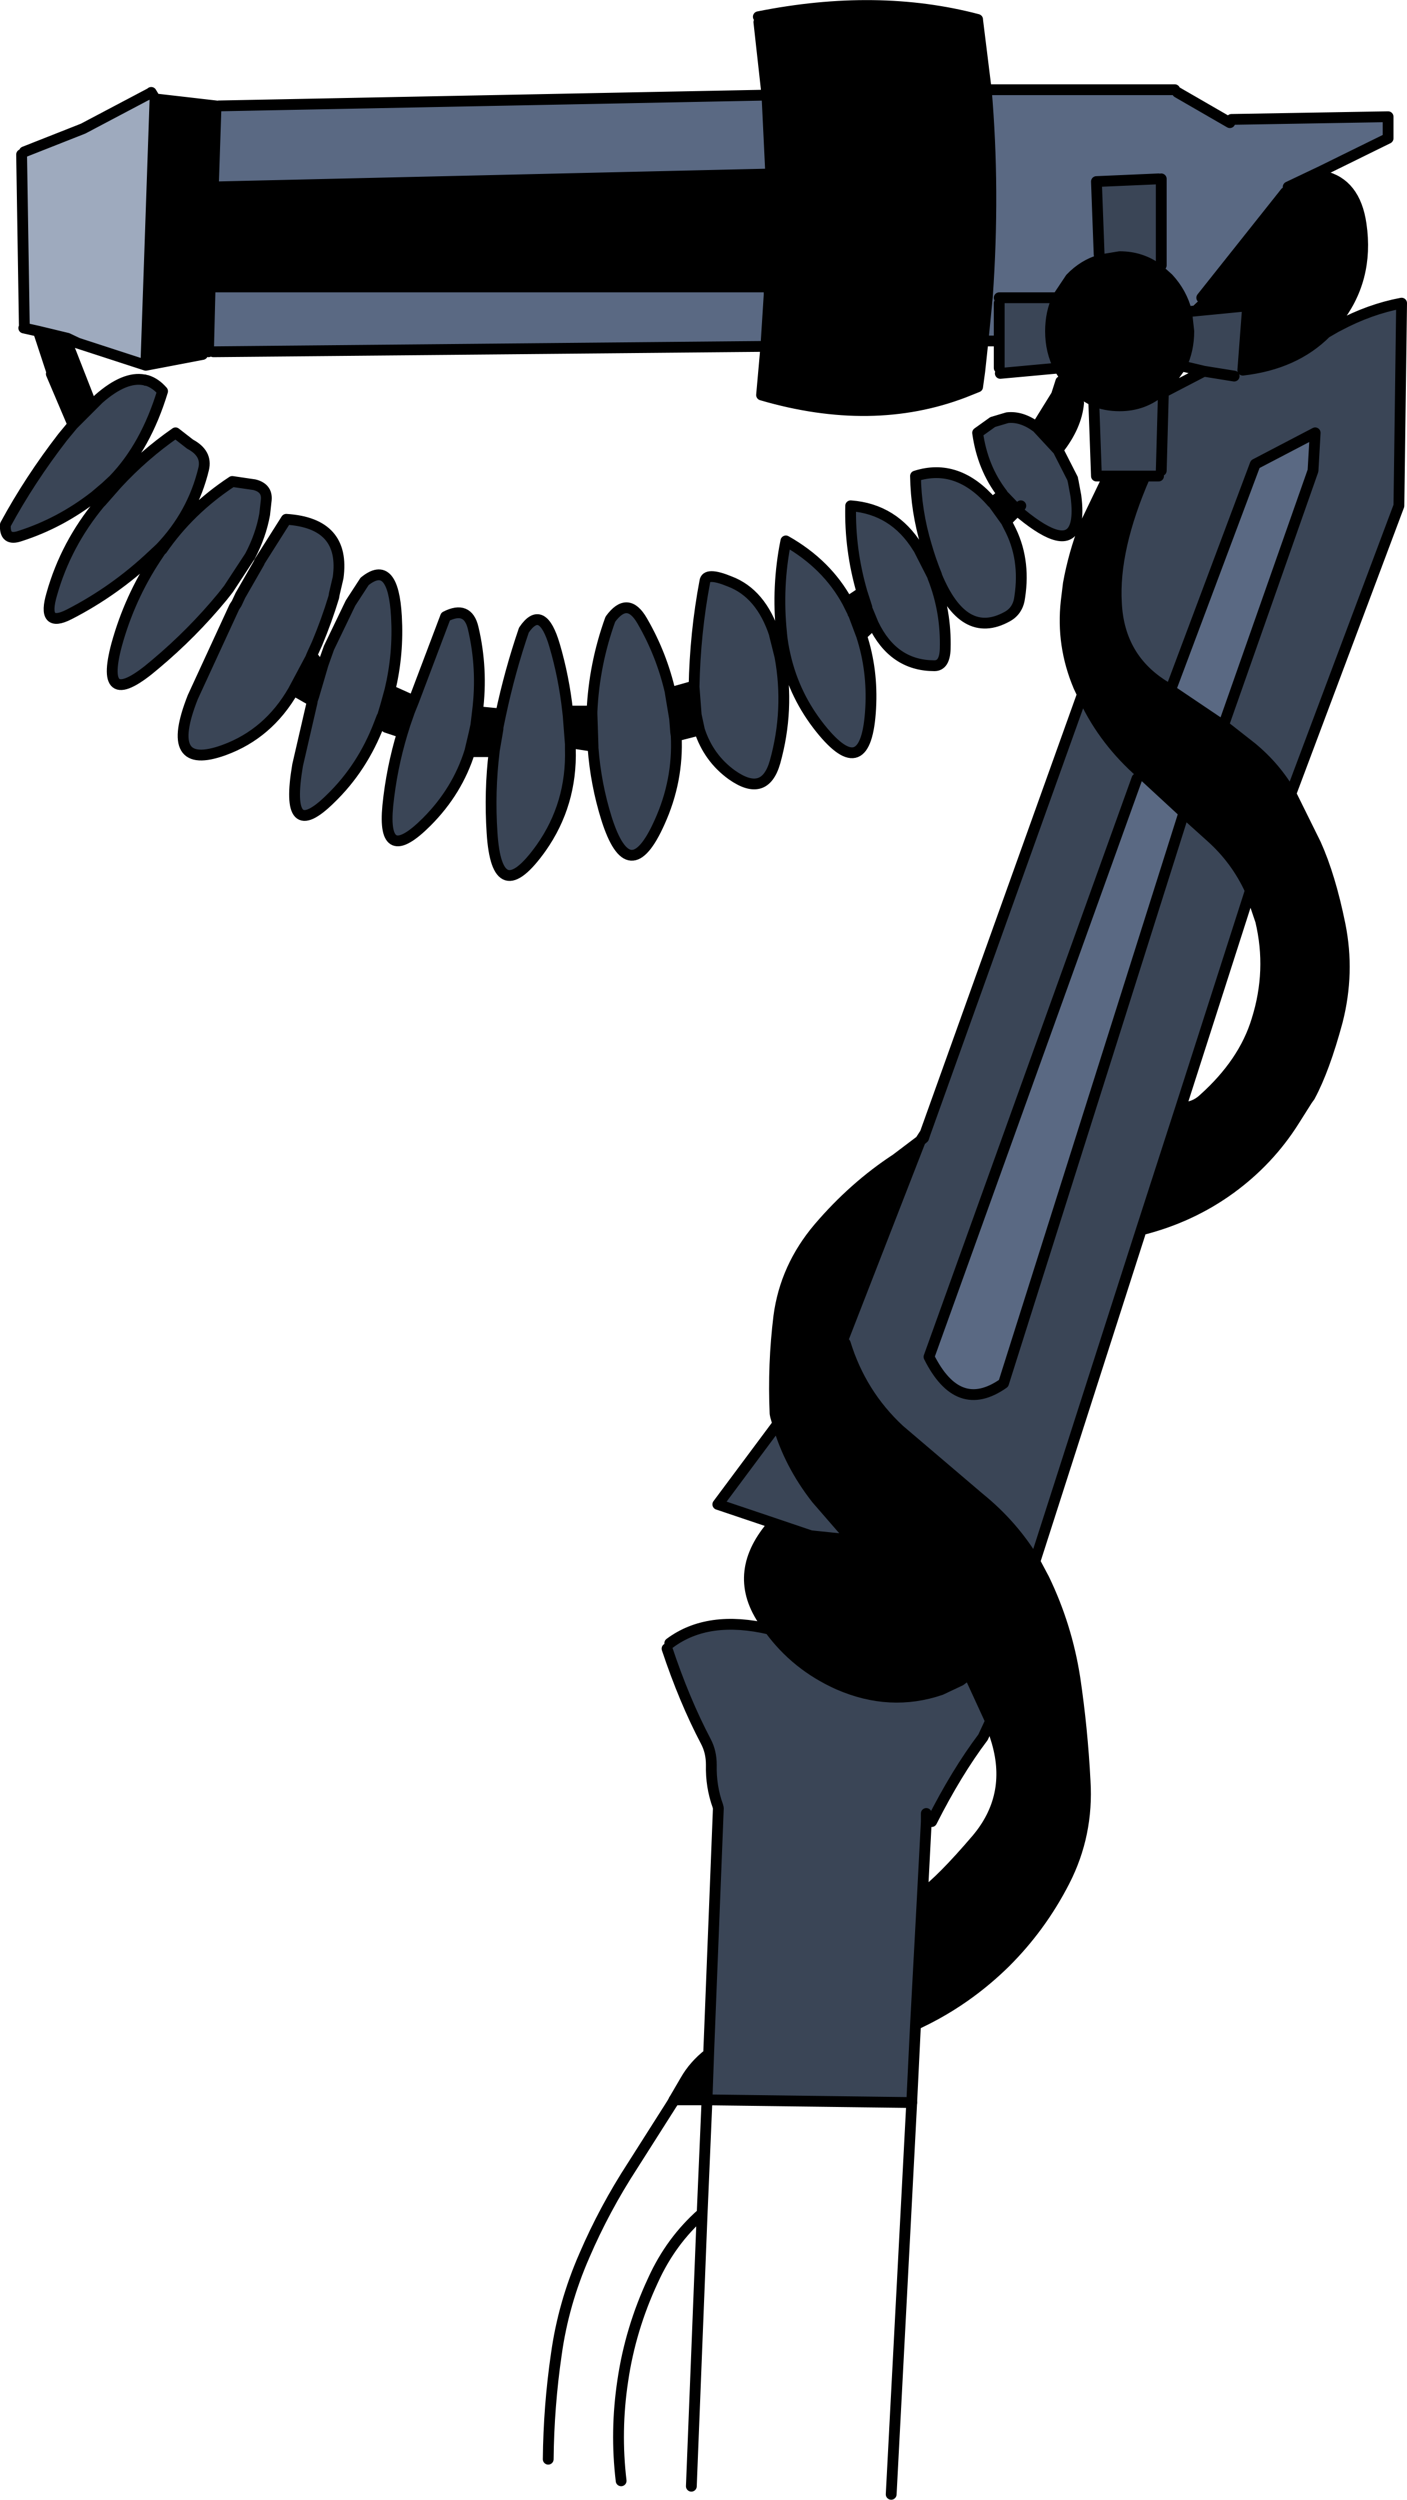 <?xml version="1.0" encoding="UTF-8" standalone="no"?>
<svg xmlns:xlink="http://www.w3.org/1999/xlink" height="231.3px" width="130.25px" xmlns="http://www.w3.org/2000/svg">
  <g transform="matrix(1.0, 0.0, 0.0, 1.0, 65.1, 115.65)">
    <path d="M43.65 -107.35 L43.9 -107.1 48.75 -104.3 48.9 -104.6 63.4 -104.85 63.4 -102.85 57.2 -99.8 54.15 -98.35 53.9 -97.85 46.15 -88.1 44.75 -86.8 Q44.3 -88.55 43.05 -89.9 L42.1 -90.75 42.4 -91.1 42.4 -99.1 42.15 -99.1 36.4 -98.85 36.65 -92.1 36.75 -91.6 Q35.2 -91.15 34.0 -89.9 L32.8 -88.1 27.4 -88.1 27.4 -87.6 27.4 -84.1 25.9 -84.1 26.25 -87.65 26.25 -87.7 26.3 -88.15 Q27.0 -98.05 26.2 -107.35 L43.65 -107.35 M40.6 -44.05 L44.5 -40.45 27.8 12.35 Q23.6 15.3 20.9 9.9 L40.15 -43.6 40.6 -44.05 M43.3 -51.9 L51.1 -72.7 56.65 -75.6 56.45 -72.1 48.15 -48.5 43.25 -51.8 43.3 -51.9 M5.9 -106.85 L5.9 -106.8 6.25 -99.55 -45.35 -98.35 -45.1 -105.85 -44.85 -105.85 5.9 -106.85 M6.1 -89.1 L6.1 -88.35 5.8 -83.6 -45.35 -83.1 -45.8 -83.1 -45.65 -89.1 -45.35 -89.1 6.1 -89.1" fill="#5a6983" fill-rule="evenodd" stroke="none"/>
    <path d="M26.2 -107.35 Q27.0 -98.05 26.3 -88.15 L26.25 -87.7 26.25 -87.65 25.9 -84.1 25.6 -81.3 25.4 -79.85 24.15 -79.35 Q15.65 -76.1 5.4 -79.1 L5.8 -83.6 6.1 -88.35 6.1 -89.1 6.25 -99.55 6.1 -89.1 -45.35 -89.1 -45.65 -89.1 -45.8 -83.1 -46.35 -82.85 -51.6 -81.85 -50.75 -106.5 -45.1 -105.85 -45.35 -98.35 6.25 -99.55 5.9 -106.8 5.9 -106.85 5.15 -113.6 5.1 -114.1 Q16.1 -116.3 25.4 -113.85 L25.4 -113.8 26.2 -107.35 M32.8 -88.1 L34.0 -89.9 Q35.2 -91.15 36.75 -91.6 L38.55 -91.9 Q40.55 -91.9 42.1 -90.75 L43.05 -89.9 Q44.3 -88.55 44.75 -86.8 L46.15 -88.1 53.9 -97.85 54.15 -98.35 57.2 -99.8 57.4 -99.35 Q60.35 -98.7 60.9 -94.9 61.65 -89.75 58.55 -85.9 L58.5 -85.8 58.4 -85.7 57.65 -84.85 Q54.75 -81.95 49.95 -81.4 L50.4 -87.35 44.75 -86.8 44.95 -85.0 Q44.95 -83.25 44.25 -81.8 L43.05 -80.15 42.6 -79.65 42.45 -79.55 Q40.8 -78.1 38.55 -78.1 37.25 -78.1 36.15 -78.55 L35.2 -79.1 34.0 -80.15 33.55 -80.65 34.0 -80.15 35.2 -79.1 34.75 -78.35 Q34.55 -76.2 32.85 -74.05 L32.8 -74.05 30.9 -76.1 31.15 -76.6 32.7 -79.1 33.1 -80.35 33.55 -80.65 32.95 -81.6 Q32.15 -83.15 32.15 -85.0 32.15 -86.7 32.8 -88.1 M54.4 -42.2 L56.7 -37.55 Q58.05 -34.55 58.95 -30.1 59.85 -25.65 58.7 -21.15 57.5 -16.7 56.15 -14.2 L55.9 -13.85 54.7 -11.95 Q52.4 -8.3 48.85 -5.7 45.15 -3.0 40.55 -1.85 L44.2 -13.15 Q45.45 -13.15 46.3 -13.95 50.05 -17.3 51.25 -21.25 52.7 -25.85 51.6 -30.45 L50.65 -33.25 Q49.35 -36.1 47.0 -38.2 L44.5 -40.45 40.6 -44.05 40.2 -44.4 Q36.85 -47.45 35.1 -51.4 L34.75 -52.15 Q33.15 -55.95 33.6 -60.0 L33.8 -61.65 Q34.3 -64.4 35.3 -67.0 L37.15 -70.85 37.15 -71.6 40.9 -71.6 Q37.95 -64.85 38.25 -59.85 38.5 -54.7 42.8 -52.1 L43.25 -51.8 48.15 -48.5 48.2 -48.5 50.75 -46.5 Q53.0 -44.65 54.4 -42.2 M30.7 28.85 L31.55 30.45 Q33.65 34.8 34.4 39.6 35.1 44.3 35.35 49.15 35.65 54.1 33.45 58.4 31.25 62.7 27.85 66.05 24.35 69.45 20.05 71.5 L19.65 71.7 20.3 59.6 Q22.05 58.35 25.3 54.55 28.65 50.6 27.2 45.55 L26.6 43.6 24.6 39.25 23.05 36.7 Q20.35 32.75 16.7 29.6 L14.0 27.05 13.8 26.85 14.0 27.05 16.7 29.6 Q20.35 32.75 23.05 36.7 L24.6 39.25 23.8 39.85 22.0 40.7 Q17.3 42.3 12.5 40.2 8.6 38.45 6.15 35.1 L5.5 34.2 Q2.6 29.75 6.55 25.3 L9.95 26.45 13.8 26.85 10.5 23.05 Q7.95 19.8 6.9 16.1 L6.7 15.4 6.65 15.15 Q6.45 10.6 7.0 6.15 7.6 1.6 10.7 -2.05 13.95 -5.85 17.85 -8.4 L20.1 -10.1 12.9 8.4 13.15 8.65 Q14.6 13.35 18.15 16.65 L25.55 22.95 Q28.7 25.5 30.7 28.85 M27.7 -69.9 L27.9 -69.7 29.1 -68.45 28.05 -67.4 26.9 -69.0 26.8 -69.15 26.75 -69.15 27.7 -69.9 M-45.35 -98.35 L-45.65 -89.1 -45.35 -98.35 M-61.55 -85.0 L-58.85 -84.35 -58.9 -84.25 -58.95 -84.1 -56.6 -78.1 -58.35 -76.35 -60.35 -81.05 -60.3 -81.2 -61.55 -85.0 M-37.95 -51.75 L-36.35 -54.75 -36.15 -54.9 -35.3 -53.8 -36.05 -51.25 -36.2 -50.8 -37.6 -51.6 -37.95 -51.75 M-30.0 -48.65 L-29.75 -49.3 -29.7 -49.35 -29.4 -50.35 -28.8 -51.7 -26.8 -50.8 -27.2 -49.8 -27.6 -48.65 -27.85 -47.85 -29.35 -48.35 -30.0 -48.65 M-21.6 -46.15 L-21.2 -47.85 -21.05 -48.55 -20.9 -49.8 -18.85 -49.6 -18.75 -49.55 -19.0 -48.35 -19.0 -48.2 -19.1 -47.6 -19.35 -46.15 -19.35 -46.1 -21.35 -46.1 -21.6 -46.15 M-12.55 -49.85 L-10.6 -49.85 -10.3 -49.8 -10.3 -49.6 -10.2 -46.6 -11.85 -46.85 -12.3 -46.8 -12.5 -49.4 -12.55 -49.85 M-3.05 -51.55 L-1.1 -52.1 -0.85 -52.1 -0.65 -49.5 -0.35 -48.1 -2.55 -47.9 -2.65 -49.15 -3.05 -51.55 M14.65 -56.85 L13.9 -58.85 13.85 -58.9 13.85 -58.95 13.8 -59.05 13.35 -59.95 14.7 -60.85 15.15 -59.45 15.15 -59.35 15.75 -57.9 14.65 -56.85 M-2.7 78.65 L-1.65 76.85 Q-0.85 75.45 0.5 74.4 L0.35 78.65 -2.7 78.65" fill="#000000" fill-rule="evenodd" stroke="none"/>
    <path d="M27.4 -84.1 L27.4 -87.6 27.4 -88.1 32.8 -88.1 Q32.15 -86.7 32.15 -85.0 32.15 -83.15 32.95 -81.6 L27.5 -81.1 27.4 -81.6 27.4 -84.1 M36.75 -91.6 L36.65 -92.1 36.4 -98.85 42.15 -99.1 42.4 -99.1 42.4 -91.1 42.1 -90.75 Q40.55 -91.9 38.55 -91.9 L36.75 -91.6 M57.65 -84.85 L58.6 -85.4 58.7 -85.45 58.8 -85.5 Q61.7 -87.05 64.65 -87.6 L64.4 -68.85 54.4 -42.2 Q53.0 -44.65 50.75 -46.5 L48.2 -48.5 48.15 -48.5 56.45 -72.1 56.65 -75.6 51.1 -72.7 43.3 -51.9 42.8 -52.1 Q38.5 -54.7 38.25 -59.85 37.95 -64.85 40.9 -71.6 L37.15 -71.6 36.4 -71.6 36.15 -78.55 Q37.25 -78.1 38.55 -78.1 40.8 -78.1 42.45 -79.55 L42.6 -79.65 42.6 -79.35 46.35 -81.3 44.25 -81.8 Q44.95 -83.25 44.95 -85.0 L44.75 -86.8 50.4 -87.35 49.95 -81.4 Q54.75 -81.95 57.65 -84.85 M40.55 -1.85 L30.7 28.85 Q28.7 25.5 25.55 22.95 L18.15 16.65 Q14.6 13.35 13.15 8.65 L12.9 8.4 20.1 -10.1 20.4 -10.35 20.55 -10.8 35.1 -51.4 Q36.85 -47.45 40.2 -44.4 L40.15 -43.6 20.9 9.9 Q23.6 15.3 27.8 12.35 L44.5 -40.45 47.0 -38.2 Q49.35 -36.1 50.65 -33.25 L44.2 -13.15 40.55 -1.85 M19.65 71.7 L19.3 78.9 0.5 78.65 0.5 74.4 1.4 51.65 1.35 51.45 Q0.7 49.65 0.75 47.65 0.75 46.45 0.25 45.5 -1.75 41.7 -3.35 36.9 L-3.1 36.4 Q0.45 33.75 6.15 35.1 8.6 38.45 12.5 40.2 17.3 42.3 22.0 40.7 L23.8 39.85 24.6 39.25 26.6 43.6 25.9 45.1 Q23.45 48.35 21.15 52.9 L20.65 52.9 20.65 52.15 20.65 52.9 20.3 59.6 19.65 71.7 M49.15 -80.85 L46.35 -81.3 49.15 -80.85 M30.9 -76.1 L32.8 -74.05 32.85 -74.05 32.85 -74.0 34.2 -71.35 34.2 -71.3 34.25 -71.1 34.5 -69.75 Q34.7 -68.2 34.5 -67.3 33.9 -64.65 29.95 -67.7 L29.45 -68.1 29.1 -68.45 27.9 -69.7 27.7 -69.9 27.7 -69.95 Q25.85 -72.35 25.4 -75.6 L26.8 -76.6 28.15 -77.0 Q29.5 -77.15 30.9 -76.1 M42.4 -72.1 L42.6 -79.35 42.4 -72.1 M42.15 -71.6 L40.9 -71.6 42.15 -71.6 M29.4 -68.85 L29.1 -68.45 29.4 -68.85 M28.05 -67.4 L28.3 -66.9 Q29.85 -64.0 29.3 -60.4 29.15 -59.15 28.15 -58.6 24.1 -56.35 21.6 -62.4 L21.6 -62.45 Q21.05 -63.8 20.65 -65.2 19.7 -68.35 19.65 -71.6 23.55 -72.85 26.75 -69.15 L26.8 -69.15 26.9 -69.0 28.05 -67.4 M-56.6 -78.1 L-55.95 -78.75 Q-53.55 -80.85 -51.75 -80.5 L-51.7 -80.5 -51.6 -80.45 -51.5 -80.45 Q-50.7 -80.2 -50.05 -79.45 -51.6 -74.35 -54.6 -71.25 L-55.3 -70.6 -56.3 -69.75 Q-59.5 -67.25 -63.25 -66.05 -64.7 -65.55 -64.6 -67.1 -62.35 -71.25 -59.3 -75.2 L-58.35 -76.35 -56.6 -78.1 M-37.95 -51.75 Q-40.25 -47.75 -44.35 -46.25 -50.0 -44.2 -47.25 -51.15 L-43.4 -59.5 -43.2 -59.8 -42.85 -60.55 -41.1 -63.6 -41.1 -63.65 -38.6 -67.6 Q-33.1 -67.25 -33.8 -62.2 L-34.15 -60.7 -34.2 -60.4 Q-34.85 -58.25 -35.75 -56.1 L-36.25 -55.0 -36.35 -54.75 -37.95 -51.75 M-48.85 -75.6 L-47.5 -74.55 Q-45.9 -73.7 -46.25 -72.25 -47.25 -68.1 -50.25 -64.95 L-51.0 -64.25 Q-54.5 -60.95 -58.7 -58.8 -61.25 -57.5 -60.3 -60.7 -59.0 -65.3 -55.85 -69.1 L-55.7 -69.25 -54.25 -70.9 Q-51.8 -73.55 -48.85 -75.6 M-41.55 -70.8 Q-40.35 -70.5 -40.45 -69.4 L-40.6 -68.05 Q-40.95 -66.1 -41.95 -64.2 L-43.95 -61.15 -44.5 -60.45 Q-47.3 -57.05 -50.7 -54.2 -56.0 -49.65 -54.3 -56.0 -53.1 -60.35 -50.65 -64.05 L-50.15 -64.8 -50.1 -64.8 Q-47.55 -68.5 -43.6 -71.1 L-41.55 -70.8 M-35.3 -53.8 L-35.2 -54.15 -34.65 -55.7 -32.65 -59.85 -31.35 -61.85 Q-28.7 -64.0 -28.4 -58.6 -28.2 -55.15 -29.0 -51.8 L-29.4 -50.35 -29.7 -49.35 -29.75 -49.3 -30.0 -48.65 Q-31.55 -44.6 -34.5 -41.75 -38.8 -37.5 -37.55 -44.85 L-36.2 -50.7 -36.2 -50.8 -36.05 -51.25 -35.3 -53.8 M-26.8 -50.8 L-23.85 -58.6 Q-21.8 -59.65 -21.3 -57.55 -20.4 -53.75 -20.9 -49.8 L-21.05 -48.55 -21.2 -47.85 -21.6 -46.15 Q-22.75 -42.45 -25.6 -39.6 -29.75 -35.45 -29.2 -41.1 -28.85 -44.55 -27.85 -47.85 L-27.6 -48.65 -27.2 -49.8 -26.8 -50.8 M-18.75 -49.55 Q-17.9 -53.55 -16.6 -57.35 -14.9 -59.85 -13.75 -55.9 -12.9 -53.0 -12.55 -49.85 L-12.5 -49.4 -12.3 -46.8 -12.3 -46.35 Q-12.15 -41.25 -15.0 -37.2 -19.1 -31.45 -19.55 -38.6 -19.8 -42.4 -19.35 -46.1 L-19.35 -46.15 -19.1 -47.6 -19.0 -48.2 -19.0 -48.35 -18.75 -49.55 M-10.3 -49.8 Q-10.1 -54.2 -8.6 -58.35 -7.0 -60.55 -5.65 -58.2 -3.85 -55.1 -3.05 -51.6 L-3.05 -51.55 -2.65 -49.15 -2.55 -47.9 -2.5 -47.55 Q-2.3 -43.4 -4.05 -39.55 -6.85 -33.3 -8.95 -39.9 -9.95 -43.1 -10.2 -46.45 L-10.2 -46.55 -10.2 -46.6 -10.3 -49.6 -10.3 -49.8 M-0.85 -52.1 Q-0.75 -57.1 0.15 -61.85 0.25 -62.75 2.45 -61.85 5.35 -60.75 6.6 -56.95 L6.6 -56.9 7.1 -54.9 Q8.0 -50.0 6.65 -45.15 5.7 -41.8 2.65 -43.95 0.5 -45.5 -0.35 -48.1 L-0.65 -49.5 -0.85 -52.1 M14.65 -56.85 Q15.7 -53.65 15.5 -50.1 15.1 -42.95 10.85 -48.25 8.45 -51.25 7.6 -54.95 7.35 -56.0 7.25 -57.05 L7.25 -57.1 Q6.8 -61.4 7.65 -65.6 11.45 -63.45 13.35 -59.95 L13.8 -59.05 13.85 -58.95 13.85 -58.9 13.9 -58.85 14.65 -56.85 M14.7 -60.85 Q13.55 -64.8 13.65 -68.85 17.65 -68.55 19.85 -65.0 L19.95 -64.85 21.25 -62.3 21.25 -62.25 Q22.5 -59.1 22.4 -55.6 22.35 -54.05 21.4 -54.05 17.6 -54.05 15.75 -57.9 L15.15 -59.35 15.15 -59.45 14.7 -60.85 M6.9 16.1 Q7.95 19.8 10.5 23.05 L13.8 26.85 9.95 26.45 6.55 25.3 1.35 23.55 6.9 16.1" fill="#3a4556" fill-rule="evenodd" stroke="none"/>
    <path d="M-50.8 -106.6 L-50.75 -106.5 -51.6 -81.85 -57.9 -83.9 -58.85 -84.35 -57.9 -83.9 -58.9 -84.25 -58.85 -84.35 -61.55 -85.0 -62.9 -85.3 -62.85 -85.6 -63.1 -101.35 -62.85 -101.6 -57.4 -103.75 -51.15 -107.05 -50.8 -106.6" fill="#9eaabe" fill-rule="evenodd" stroke="none"/>
    <path d="M43.65 -107.35 L26.2 -107.35 Q27.0 -98.05 26.3 -88.15 L26.25 -87.7 26.25 -87.65 25.9 -84.1 27.4 -84.1 27.4 -87.6 M27.4 -88.1 L32.8 -88.1 34.0 -89.9 Q35.2 -91.15 36.75 -91.6 L38.55 -91.9 Q40.55 -91.9 42.1 -90.75 L43.05 -89.9 Q44.3 -88.55 44.75 -86.8 L44.95 -85.0 Q44.95 -83.25 44.25 -81.8 L46.35 -81.3 49.15 -80.85 M36.65 -92.1 L36.4 -98.85 42.15 -99.1 M42.4 -99.1 L42.4 -91.1 M46.15 -88.1 L53.9 -97.85 M54.15 -98.35 L57.2 -99.8 63.4 -102.85 63.4 -104.85 48.9 -104.6 M48.75 -104.3 L43.9 -107.1 M57.4 -99.35 Q60.35 -98.7 60.9 -94.9 61.65 -89.75 58.55 -85.9 L58.5 -85.8 58.4 -85.7 57.65 -84.85 58.6 -85.4 58.7 -85.45 58.8 -85.5 Q61.7 -87.05 64.65 -87.6 L64.4 -68.85 54.4 -42.2 56.7 -37.55 Q58.05 -34.55 58.95 -30.1 59.85 -25.65 58.7 -21.15 57.5 -16.7 56.15 -14.2 L55.9 -13.85 54.7 -11.95 Q52.4 -8.3 48.85 -5.7 45.15 -3.0 40.55 -1.85 L30.7 28.85 31.55 30.45 Q33.65 34.8 34.4 39.6 35.1 44.3 35.35 49.15 35.65 54.1 33.45 58.4 31.25 62.7 27.85 66.05 24.35 69.45 20.05 71.5 L19.65 71.7 19.3 78.9 17.4 115.15 M57.65 -84.85 Q54.75 -81.95 49.95 -81.4 L50.4 -87.35 44.75 -86.8 M27.4 -84.1 L27.4 -81.6 M27.5 -81.1 L32.95 -81.6 Q32.15 -83.15 32.15 -85.0 32.15 -86.7 32.8 -88.1 M32.95 -81.6 L33.55 -80.65 34.0 -80.15 35.2 -79.1 36.15 -78.55 Q37.25 -78.1 38.55 -78.1 40.8 -78.1 42.45 -79.55 L42.6 -79.65 43.05 -80.15 44.25 -81.8 M33.1 -80.35 L32.7 -79.1 31.15 -76.6 M30.9 -76.1 L32.8 -74.05 32.85 -74.05 Q34.55 -76.2 34.75 -78.35 M40.9 -71.6 L42.15 -71.6 M42.6 -79.35 L42.4 -72.1 M29.1 -68.45 L29.45 -68.1 29.95 -67.7 Q33.9 -64.65 34.5 -67.3 34.7 -68.2 34.5 -69.75 L34.25 -71.1 34.2 -71.3 34.2 -71.35 32.85 -74.0 32.85 -74.05 M30.9 -76.1 Q29.5 -77.15 28.15 -77.0 L26.8 -76.6 25.4 -75.6 Q25.85 -72.35 27.7 -69.95 L27.7 -69.9 27.9 -69.7 29.1 -68.45 29.4 -68.85 M28.05 -67.4 L29.1 -68.45 M37.15 -70.85 L35.3 -67.0 Q34.3 -64.4 33.8 -61.65 L33.6 -60.0 Q33.15 -55.95 34.75 -52.15 L35.1 -51.4 Q36.85 -47.45 40.2 -44.4 L40.6 -44.05 44.5 -40.45 47.0 -38.2 Q49.35 -36.1 50.65 -33.25 L51.6 -30.45 Q52.7 -25.85 51.25 -21.25 50.05 -17.3 46.3 -13.95 45.45 -13.15 44.2 -13.15 L40.55 -1.85 M36.15 -78.55 L36.4 -71.6 37.15 -71.6 40.9 -71.6 Q37.95 -64.85 38.25 -59.85 38.5 -54.7 42.8 -52.1 L43.25 -51.8 43.3 -51.9 51.1 -72.7 56.65 -75.6 56.45 -72.1 48.15 -48.5 48.2 -48.5 50.75 -46.5 Q53.0 -44.65 54.4 -42.2 M26.75 -69.15 Q23.55 -72.85 19.65 -71.6 19.7 -68.35 20.65 -65.2 21.05 -63.8 21.6 -62.45 L21.6 -62.4 Q24.1 -56.35 28.15 -58.6 29.15 -59.15 29.3 -60.4 29.85 -64.0 28.3 -66.9 L28.05 -67.4 26.9 -69.0 26.8 -69.15 26.75 -69.15 27.7 -69.9 M42.6 -79.65 L42.6 -79.35 46.35 -81.3 M48.15 -48.5 L43.25 -51.8 M44.2 -13.15 L50.65 -33.25 M40.15 -43.6 L20.9 9.9 Q23.6 15.3 27.8 12.35 L44.5 -40.45 M5.9 -106.85 L5.9 -106.8 6.25 -99.55 6.1 -89.1 6.1 -88.35 5.8 -83.6 5.4 -79.1 Q15.65 -76.1 24.15 -79.35 L25.4 -79.85 25.6 -81.3 25.9 -84.1 M5.15 -113.6 L5.9 -106.85 -44.85 -105.85 M-45.1 -105.85 L-45.35 -98.35 6.25 -99.55 M26.2 -107.35 L25.4 -113.8 25.4 -113.85 Q16.1 -116.3 5.1 -114.1 M-50.75 -106.5 L-45.1 -105.85 M-50.8 -106.6 L-50.75 -106.5 -51.6 -81.85 -46.35 -82.85 M-45.8 -83.1 L-45.65 -89.1 -45.35 -98.35 M-50.8 -106.6 L-51.1 -107.1 -51.15 -107.05 -57.4 -103.75 -62.85 -101.6 M-63.1 -101.35 L-62.85 -85.6 M-62.9 -85.3 L-61.55 -85.0 -58.85 -84.35 -57.9 -83.9 -51.6 -81.85 M-56.6 -78.1 L-55.95 -78.75 Q-53.55 -80.85 -51.75 -80.5 L-51.7 -80.5 -51.6 -80.45 -51.5 -80.45 Q-50.7 -80.2 -50.05 -79.45 -51.6 -74.35 -54.6 -71.25 L-55.3 -70.6 -56.3 -69.75 Q-59.5 -67.25 -63.25 -66.05 -64.7 -65.55 -64.6 -67.1 -62.35 -71.25 -59.3 -75.2 L-58.35 -76.35 -60.35 -81.05 M-60.3 -81.2 L-61.55 -85.0 M-45.35 -83.1 L5.8 -83.6 M-41.55 -70.8 L-43.6 -71.1 Q-47.55 -68.5 -50.1 -64.8 L-50.15 -64.8 -50.65 -64.05 Q-53.1 -60.35 -54.3 -56.0 -56.0 -49.65 -50.7 -54.2 -47.3 -57.05 -44.5 -60.45 L-43.95 -61.15 -41.95 -64.2 Q-40.95 -66.1 -40.6 -68.05 L-40.45 -69.4 Q-40.35 -70.5 -41.55 -70.8 M-48.85 -75.6 Q-51.8 -73.55 -54.25 -70.9 L-55.7 -69.25 -55.85 -69.1 Q-59.0 -65.3 -60.3 -60.7 -61.25 -57.5 -58.7 -58.8 -54.5 -60.95 -51.0 -64.25 L-50.25 -64.95 Q-47.25 -68.1 -46.25 -72.25 -45.9 -73.7 -47.5 -74.55 L-48.85 -75.6 M-36.35 -54.75 L-36.25 -55.0 -35.75 -56.1 Q-34.85 -58.25 -34.2 -60.4 L-34.15 -60.7 -33.8 -62.2 Q-33.1 -67.25 -38.6 -67.6 L-41.1 -63.65 -41.1 -63.6 -42.85 -60.55 -43.2 -59.8 -43.4 -59.5 -47.25 -51.15 Q-50.0 -44.2 -44.35 -46.25 -40.25 -47.75 -37.95 -51.75 L-36.35 -54.75 M-36.15 -54.9 L-36.25 -55.0 M-29.4 -50.35 L-29.0 -51.8 Q-28.2 -55.15 -28.4 -58.6 -28.7 -64.0 -31.35 -61.85 L-32.65 -59.85 -34.65 -55.7 -35.2 -54.15 -35.3 -53.8 -36.05 -51.25 -36.2 -50.8 -36.2 -50.7 -37.55 -44.85 Q-38.8 -37.5 -34.5 -41.75 -31.55 -44.6 -30.0 -48.65 L-29.75 -49.3 -29.7 -49.35 -29.4 -50.35 M-28.8 -51.7 L-29.0 -51.8 M-20.9 -49.8 Q-20.4 -53.75 -21.3 -57.55 -21.8 -59.65 -23.85 -58.6 L-26.8 -50.8 -27.2 -49.8 -27.6 -48.65 -27.85 -47.85 Q-28.85 -44.55 -29.2 -41.1 -29.75 -35.45 -25.6 -39.6 -22.75 -42.45 -21.6 -46.15 L-21.2 -47.85 -21.05 -48.55 -20.9 -49.8 -18.85 -49.6 -18.75 -49.55 Q-17.9 -53.55 -16.6 -57.35 -14.9 -59.85 -13.75 -55.9 -12.9 -53.0 -12.55 -49.85 L-10.6 -49.85 M-10.3 -49.8 Q-10.1 -54.2 -8.6 -58.35 -7.0 -60.55 -5.65 -58.2 -3.85 -55.1 -3.05 -51.6 L-3.05 -51.55 -1.1 -52.1 M-0.85 -52.1 Q-0.75 -57.1 0.15 -61.85 0.25 -62.75 2.45 -61.85 5.35 -60.75 6.6 -56.95 L6.6 -56.9 7.1 -54.9 Q8.0 -50.0 6.65 -45.15 5.7 -41.8 2.65 -43.95 0.5 -45.5 -0.35 -48.1 L-2.5 -47.55 Q-2.3 -43.4 -4.05 -39.55 -6.85 -33.3 -8.95 -39.9 -9.95 -43.1 -10.2 -46.45 L-10.2 -46.55 -10.2 -46.6 -11.85 -46.85 M-12.3 -46.8 L-12.3 -46.35 Q-12.15 -41.25 -15.0 -37.2 -19.1 -31.45 -19.55 -38.6 -19.8 -42.4 -19.35 -46.1 L-21.35 -46.1 M13.35 -59.95 Q11.45 -63.45 7.65 -65.6 6.8 -61.4 7.25 -57.1 L7.25 -57.05 Q7.35 -56.0 7.6 -54.95 8.45 -51.25 10.85 -48.25 15.1 -42.95 15.5 -50.1 15.7 -53.65 14.65 -56.85 L13.9 -58.85 13.85 -58.9 13.85 -58.95 13.8 -59.05 13.35 -59.95 14.7 -60.85 Q13.55 -64.8 13.65 -68.85 17.65 -68.55 19.85 -65.0 L19.95 -64.85 21.25 -62.3 21.25 -62.25 Q22.5 -59.1 22.4 -55.6 22.35 -54.05 21.4 -54.05 17.6 -54.05 15.75 -57.9 L14.65 -56.85 M14.7 -60.85 L15.15 -59.45 15.15 -59.35 15.75 -57.9 M-45.35 -89.1 L6.1 -89.1 M-58.9 -84.25 L-57.9 -83.9 M-56.6 -78.1 L-58.35 -76.35 M-58.95 -84.1 L-56.6 -78.1 M-0.85 -52.1 L-0.65 -49.5 -0.35 -48.1 M-2.55 -47.9 L-2.5 -47.55 M-2.55 -47.9 L-2.65 -49.15 -3.05 -51.55 M-12.3 -46.8 L-12.5 -49.4 -12.55 -49.85 M-10.3 -49.8 L-10.3 -49.6 -10.2 -46.6 M35.1 -51.4 L20.55 -10.8 20.4 -10.35 20.1 -10.1 12.9 8.4 M13.15 8.65 Q14.6 13.35 18.15 16.65 L25.55 22.95 Q28.7 25.5 30.7 28.85 M20.1 -10.1 L20.55 -10.8 M20.1 -10.1 L17.85 -8.4 Q13.95 -5.85 10.7 -2.05 7.6 1.6 7.0 6.15 6.45 10.6 6.65 15.15 L6.7 15.4 6.9 16.1 Q7.95 19.8 10.5 23.05 L13.8 26.85 14.0 27.05 16.7 29.6 Q20.35 32.75 23.05 36.7 L24.6 39.25 26.6 43.6 27.2 45.55 Q28.65 50.6 25.3 54.55 22.05 58.35 20.3 59.6 L19.65 71.7 M-18.75 -49.55 L-19.0 -48.35 -19.0 -48.2 -19.1 -47.6 -19.35 -46.15 -19.35 -46.1 M-29.35 -48.35 L-27.85 -47.85 M-26.8 -50.8 L-28.8 -51.7 M-37.6 -51.6 L-36.2 -50.8 M6.55 25.3 Q2.6 29.75 5.5 34.2 L6.15 35.1 Q8.6 38.45 12.5 40.2 17.3 42.3 22.0 40.7 L23.8 39.85 24.6 39.25 M6.9 16.1 L1.35 23.55 6.55 25.3 9.95 26.45 13.8 26.85 M-3.35 36.9 Q-1.75 41.7 0.25 45.5 0.75 46.45 0.75 47.65 0.7 49.65 1.35 51.45 L1.4 51.65 0.5 74.4 Q-0.85 75.45 -1.65 76.85 L-2.7 78.65 M6.15 35.1 Q0.45 33.75 -3.1 36.4 M-35.3 -53.8 L-36.15 -54.9 M21.15 52.9 Q23.45 48.35 25.9 45.1 L26.6 43.6 M20.65 52.15 L20.65 52.9 20.3 59.6 M0.35 78.65 L0.5 74.4 M-2.8 78.85 L-6.55 84.75 Q-9.15 88.75 -11.0 93.05 -12.95 97.5 -13.6 102.2 -14.3 107.0 -14.35 111.9 M0.35 78.65 L-0.1 89.15 -1.1 114.4 M-0.1 89.15 Q-3.0 91.7 -4.65 95.35 -6.75 99.85 -7.45 104.65 -8.15 109.3 -7.6 113.9" fill="none" stroke="#000000" stroke-linecap="round" stroke-linejoin="round" stroke-width="1.0"/>
    <path d="M0.5 78.65 L19.3 78.9 M-2.7 78.65 L0.35 78.65 0.5 78.65 M-2.7 78.65 L-2.8 78.85" fill="none" stroke="#000000" stroke-linecap="round" stroke-linejoin="round" stroke-width="1.0"/>
  </g>
</svg>
